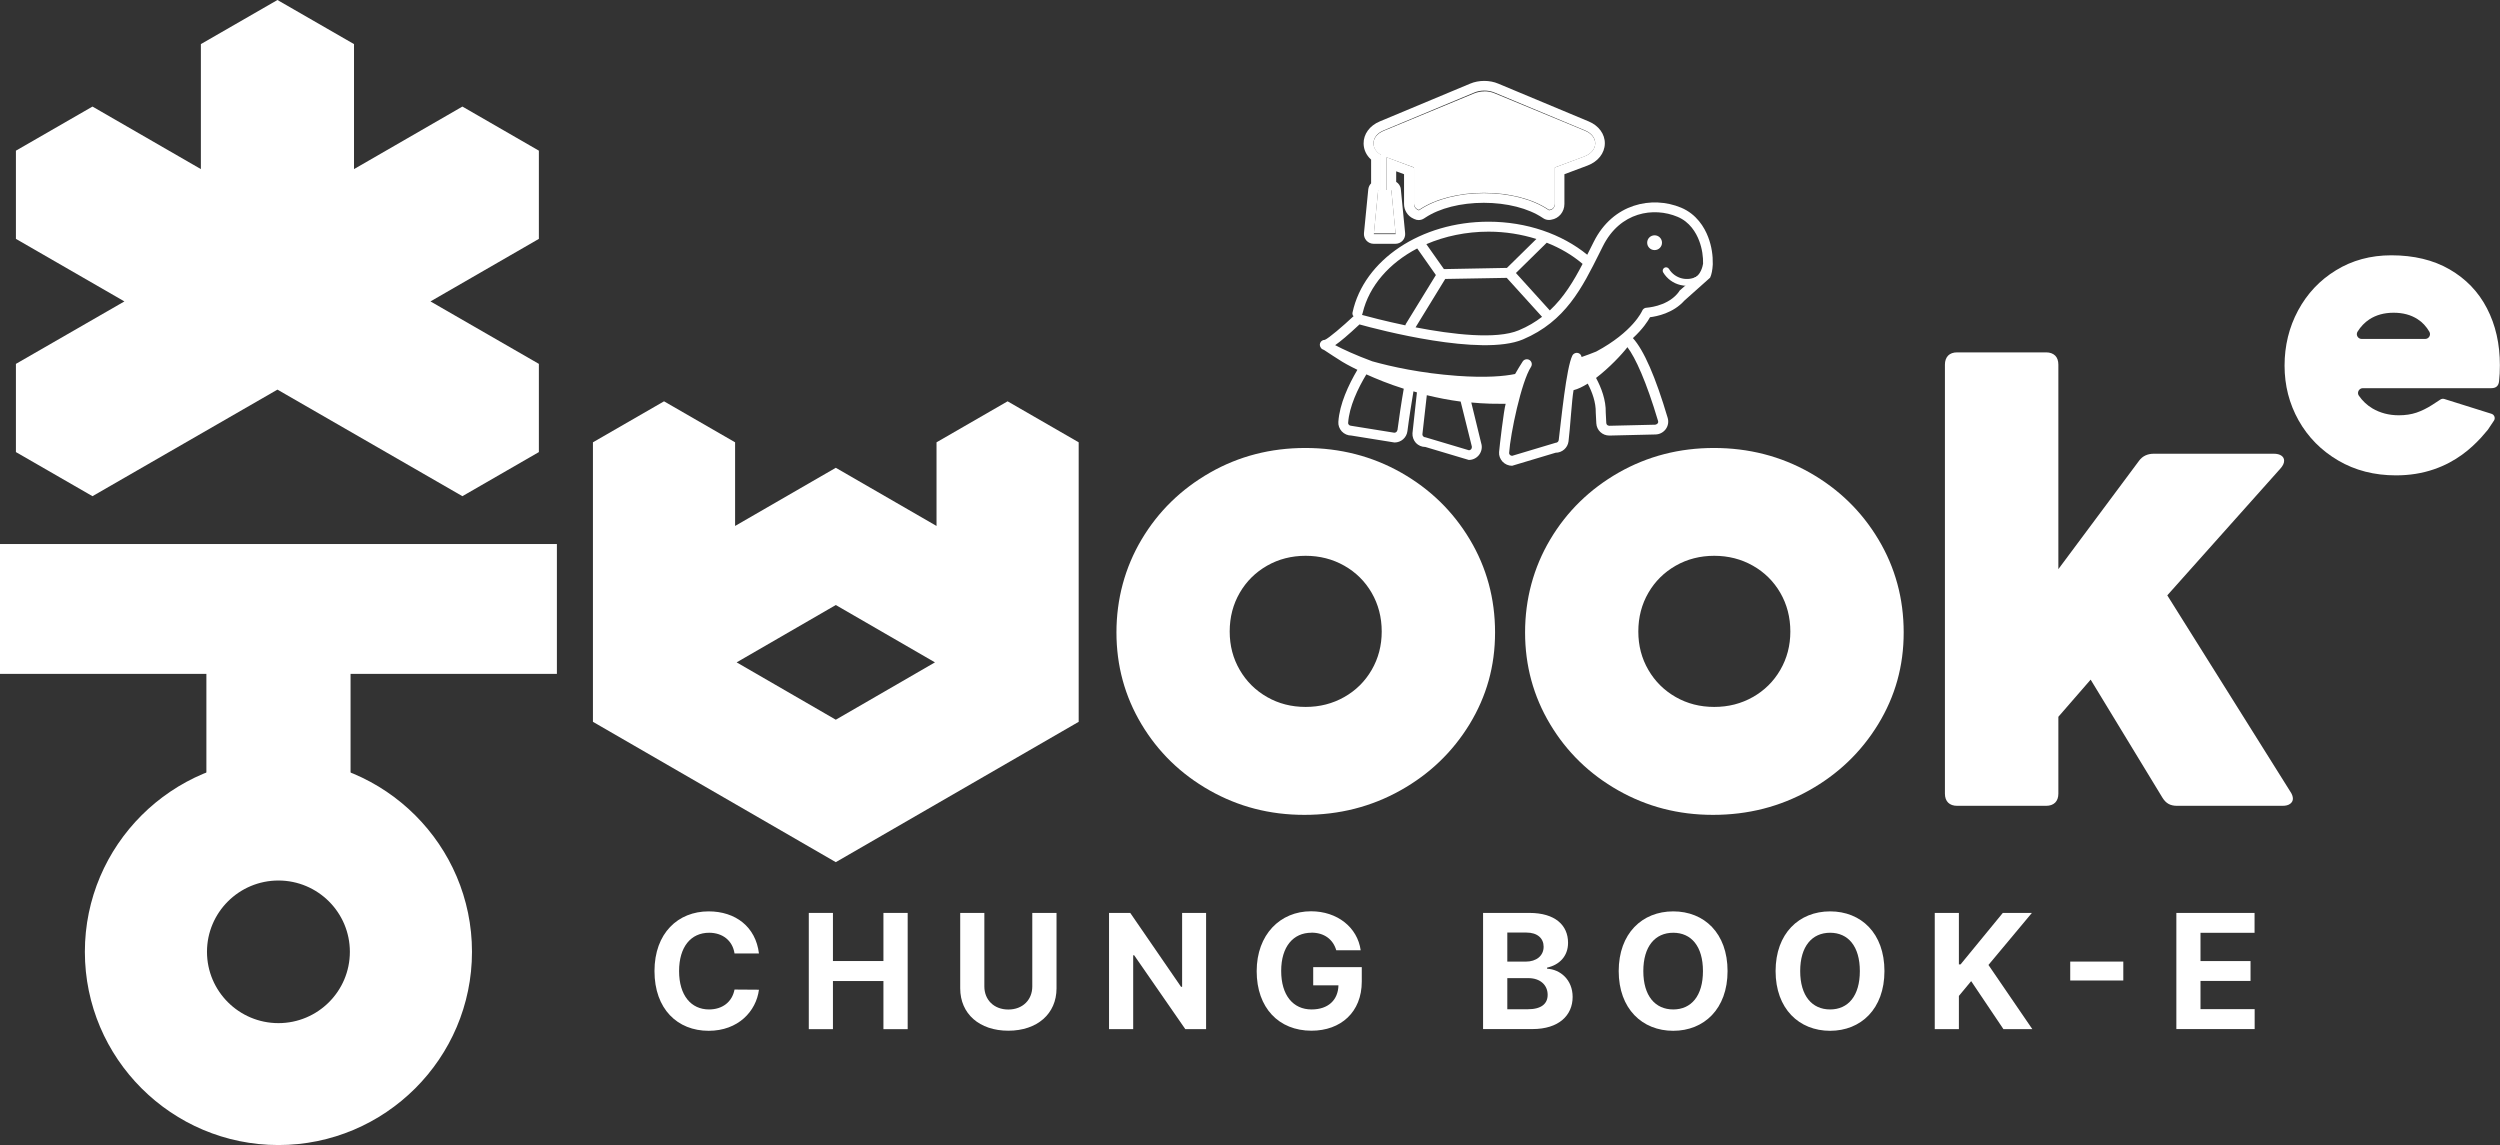 <svg width="131" height="60" viewBox="0 0 131 60" fill="none" xmlns="http://www.w3.org/2000/svg">
<rect x="0" y="0" width="131" height="60" fill="#333333" stroke="none"/>
<g clip-path="url(#clip0_366_13945)">
<path d="M28.237 7.895L24.23 5.584L18.55 8.861V2.311L14.538 0L10.526 2.311V8.861L4.846 5.584L0.834 7.895V12.517L6.519 15.794L0.834 19.067V23.689L4.846 26L14.538 20.416L24.23 26L28.237 23.689V19.067L22.557 15.794L28.237 12.517V7.895Z" fill="white"/>
<path d="M29.181 28.507H0V35.311H29.181V28.507Z" fill="white"/>
<path d="M18.369 29.766H10.815V41.593H18.369V29.766Z" fill="white"/>
<path d="M14.59 60C8.996 60 4.447 55.459 4.447 49.875C4.447 44.292 9.001 39.751 14.59 39.751C20.179 39.751 24.732 44.292 24.732 49.875C24.732 55.459 20.179 60 14.59 60ZM14.59 46.139C12.524 46.139 10.846 47.813 10.846 49.875C10.846 51.938 12.524 53.612 14.59 53.612C16.656 53.612 18.333 51.938 18.333 49.875C18.333 47.813 16.656 46.139 14.59 46.139Z" fill="white"/>
<path d="M63.382 41.416C61.872 40.56 60.683 39.402 59.81 37.943C58.938 36.483 58.502 34.88 58.502 33.139C58.502 31.397 58.943 29.742 59.82 28.268C60.697 26.794 61.896 25.627 63.406 24.765C64.915 23.904 66.583 23.474 68.4 23.474C70.217 23.474 71.899 23.904 73.419 24.765C74.938 25.627 76.136 26.794 77.018 28.268C77.9 29.742 78.341 31.368 78.341 33.139C78.341 34.909 77.895 36.483 77.009 37.943C76.117 39.402 74.914 40.56 73.385 41.416C71.856 42.273 70.178 42.699 68.352 42.699C66.526 42.699 64.887 42.268 63.382 41.416ZM70.437 36.526C71.046 36.182 71.525 35.708 71.875 35.105C72.225 34.502 72.402 33.833 72.402 33.091C72.402 32.349 72.225 31.665 71.875 31.062C71.525 30.459 71.046 29.986 70.437 29.641C69.828 29.297 69.153 29.124 68.414 29.124C67.676 29.124 67 29.297 66.397 29.641C65.793 29.986 65.313 30.459 64.963 31.062C64.613 31.665 64.436 32.34 64.436 33.091C64.436 33.842 64.613 34.502 64.963 35.105C65.313 35.708 65.793 36.182 66.397 36.526C67 36.871 67.671 37.043 68.414 37.043C69.157 37.043 69.828 36.871 70.437 36.526Z" fill="white"/>
<path d="M84.794 41.416C83.284 40.56 82.095 39.402 81.223 37.943C80.35 36.483 79.914 34.88 79.914 33.139C79.914 31.397 80.355 29.742 81.232 28.268C82.109 26.794 83.308 25.627 84.818 24.765C86.332 23.904 87.996 23.474 89.812 23.474C91.629 23.474 93.311 23.904 94.831 24.765C96.35 25.627 97.549 26.794 98.43 28.268C99.312 29.742 99.753 31.368 99.753 33.139C99.753 34.909 99.308 36.483 98.421 37.943C97.529 39.402 96.326 40.56 94.797 41.416C93.268 42.273 91.591 42.699 89.764 42.699C87.938 42.699 86.299 42.268 84.794 41.416ZM91.849 36.526C92.458 36.182 92.937 35.708 93.287 35.105C93.637 34.502 93.814 33.833 93.814 33.091C93.814 32.349 93.637 31.665 93.287 31.062C92.937 30.459 92.458 29.986 91.849 29.641C91.241 29.297 90.565 29.124 89.826 29.124C89.088 29.124 88.412 29.297 87.809 29.641C87.205 29.986 86.725 30.459 86.375 31.062C86.025 31.665 85.848 32.34 85.848 33.091C85.848 33.842 86.025 34.502 86.375 35.105C86.725 35.708 87.205 36.182 87.809 36.526C88.412 36.871 89.084 37.043 89.826 37.043C90.57 37.043 91.241 36.871 91.849 36.526Z" fill="white"/>
<path d="M120.148 41.847C120.148 41.957 120.1 42.048 120.004 42.12C119.908 42.192 119.774 42.225 119.601 42.225H114.075C113.902 42.225 113.753 42.192 113.634 42.125C113.509 42.058 113.404 41.948 113.312 41.799L109.55 35.613L107.858 37.56V41.589C107.858 41.79 107.8 41.948 107.69 42.058C107.575 42.168 107.422 42.225 107.215 42.225H102.556C102.35 42.225 102.197 42.168 102.082 42.058C101.972 41.948 101.914 41.79 101.914 41.589V19.105C101.914 18.904 101.972 18.747 102.082 18.632C102.192 18.522 102.35 18.464 102.556 18.464H107.215C107.417 18.464 107.575 18.522 107.69 18.632C107.8 18.742 107.858 18.9 107.858 19.105V29.823L112.09 24.139C112.272 23.895 112.531 23.775 112.867 23.775H119.141C119.314 23.775 119.448 23.809 119.544 23.876C119.64 23.943 119.688 24.029 119.688 24.144C119.688 24.278 119.62 24.412 119.491 24.555L113.566 31.196L120.009 41.474C120.1 41.608 120.148 41.732 120.148 41.857V41.847Z" fill="white"/>
<path d="M127.874 20.938C127.936 20.895 128.018 20.885 128.09 20.909L130.558 21.684C130.702 21.732 130.769 21.899 130.688 22.033L130.362 22.521C130.362 22.521 130.026 22.914 130.016 22.923C129.47 23.517 128.698 24.196 127.534 24.593C126.92 24.804 126.259 24.909 125.549 24.909C124.418 24.909 123.407 24.651 122.52 24.129C121.633 23.608 120.943 22.909 120.449 22.033C119.955 21.153 119.711 20.196 119.711 19.158C119.711 18.12 119.946 17.148 120.42 16.268C120.895 15.387 121.552 14.684 122.405 14.163C123.253 13.641 124.221 13.378 125.305 13.378C126.484 13.378 127.505 13.622 128.358 14.115C129.211 14.608 129.868 15.287 130.318 16.158C130.769 17.029 130.994 18.019 130.994 19.139C130.994 19.45 130.98 19.727 130.951 19.976C130.927 20.22 130.793 20.34 130.549 20.34H123.814C123.613 20.34 123.488 20.569 123.603 20.732C123.795 21.009 124.034 21.234 124.317 21.402C124.725 21.641 125.185 21.761 125.698 21.761C126.043 21.761 126.354 21.713 126.623 21.622C126.891 21.531 127.164 21.397 127.442 21.22L127.874 20.938ZM126.685 16.727C126.33 16.497 125.913 16.387 125.425 16.387C124.936 16.387 124.514 16.502 124.159 16.732C123.91 16.895 123.704 17.11 123.536 17.378C123.431 17.545 123.555 17.761 123.752 17.761H127.078C127.275 17.761 127.395 17.55 127.299 17.383C127.136 17.105 126.934 16.885 126.685 16.727Z" fill="white"/>
<path d="M38.519 27.56V23.177L34.795 21.029L31.07 23.177V37.823L43.796 45.177L56.523 37.823V23.177L52.798 21.029L49.074 23.177V27.56L43.796 24.512L38.519 27.56ZM48.992 34.708L43.796 37.713L38.6 34.708L43.796 31.703L48.992 34.708Z" fill="white"/>
<path d="M37.161 48.876C36.207 48.876 35.584 49.608 35.584 50.885C35.584 52.163 36.217 52.895 37.152 52.895C37.852 52.895 38.364 52.507 38.489 51.852L39.769 51.861C39.625 52.99 38.681 54.014 37.133 54.014C35.498 54.014 34.295 52.871 34.295 50.885C34.295 48.899 35.527 47.756 37.133 47.756C38.542 47.756 39.601 48.565 39.769 49.962H38.489C38.388 49.287 37.866 48.876 37.157 48.876H37.161Z" fill="white"/>
<path d="M42.381 47.837H43.646V50.358H46.292V47.837H47.562V53.928H46.292V51.406H43.646V53.928H42.381V47.837Z" fill="white"/>
<path d="M55.362 47.837V51.789C55.362 53.124 54.35 54.009 52.836 54.009C51.321 54.009 50.315 53.124 50.315 51.789V47.837H51.58V51.689C51.58 52.387 52.078 52.899 52.836 52.899C53.593 52.899 54.092 52.387 54.092 51.689V47.837H55.362Z" fill="white"/>
<path d="M63.209 53.928H62.111L59.431 50.057H59.379V53.928H58.113V47.837H59.225L61.886 51.708H61.943V47.837H63.199V53.928H63.209Z" fill="white"/>
<path d="M68.716 48.875C67.772 48.875 67.134 49.598 67.134 50.875C67.134 52.153 67.757 52.895 68.726 52.895C69.598 52.895 70.116 52.402 70.135 51.631H68.812V50.679H71.357V51.435C71.357 53.033 70.259 54.009 68.721 54.009C67.01 54.009 65.85 52.813 65.85 50.89C65.85 48.966 67.086 47.751 68.697 47.751C70.073 47.751 71.132 48.593 71.3 49.794H70.02C69.852 49.22 69.387 48.871 68.721 48.871L68.716 48.875Z" fill="white"/>
<path d="M77.718 47.837H80.143C81.49 47.837 82.166 48.483 82.166 49.402C82.166 50.115 81.701 50.565 81.068 50.703V50.761C81.758 50.794 82.406 51.34 82.406 52.239C82.406 53.206 81.682 53.923 80.301 53.923H77.713V47.833L77.718 47.837ZM80.886 49.608C80.886 49.172 80.565 48.866 79.985 48.866H78.983V50.388H79.961C80.493 50.388 80.886 50.091 80.886 49.608ZM81.097 52.129C81.097 51.617 80.709 51.254 80.086 51.254H78.983V52.885H80.052C80.785 52.885 81.097 52.584 81.097 52.129Z" fill="white"/>
<path d="M87.677 54.014C86.052 54.014 84.82 52.861 84.82 50.885C84.82 48.909 86.052 47.756 87.677 47.756C89.302 47.756 90.524 48.899 90.524 50.885C90.524 52.871 89.288 54.014 87.677 54.014ZM87.677 48.876C86.733 48.876 86.11 49.584 86.11 50.885C86.11 52.187 86.733 52.895 87.677 52.895C88.621 52.895 89.235 52.187 89.235 50.885C89.235 49.584 88.621 48.876 87.677 48.876Z" fill="white"/>
<path d="M95.898 54.014C94.273 54.014 93.041 52.861 93.041 50.885C93.041 48.909 94.273 47.756 95.898 47.756C97.523 47.756 98.745 48.899 98.745 50.885C98.745 52.871 97.508 54.014 95.898 54.014ZM95.898 48.876C94.954 48.876 94.33 49.584 94.33 50.885C94.33 52.187 94.954 52.895 95.898 52.895C96.842 52.895 97.456 52.187 97.456 50.885C97.456 49.584 96.842 48.876 95.898 48.876Z" fill="white"/>
<path d="M101.381 47.837H102.646V50.535H102.733L104.947 47.837H106.471L104.195 50.564L106.495 53.928H104.981L103.289 51.411L102.646 52.186V53.928H101.381V47.837Z" fill="white"/>
<path d="M111.261 51.378H108.48V50.387H111.261V51.378Z" fill="white"/>
<path d="M114.046 47.837H118.139V48.88H115.306V50.359H117.928V51.402H115.306V52.88H118.144V53.923H114.041V47.833L114.046 47.837Z" fill="white"/>
<path d="M77.775 4.785C77.962 4.785 78.149 4.818 78.317 4.89L83.058 6.852C83.393 6.99 83.594 7.244 83.59 7.526C83.585 7.818 83.369 8.067 83.019 8.201L81.476 8.775V10.67C81.476 10.832 81.37 10.966 81.222 10.986L81.169 10.995L81.121 10.966C80.297 10.416 79.074 10.105 77.761 10.105C76.448 10.105 75.24 10.416 74.415 10.957L74.348 11L74.276 10.966C74.166 10.914 74.094 10.799 74.094 10.67V8.775L72.656 8.244V9.957H72.906L73.131 12.23H71.99L72.215 9.957H72.364V8.12C72.119 7.981 71.976 7.77 71.971 7.531C71.966 7.249 72.162 6.995 72.503 6.856L77.243 4.895C77.411 4.828 77.598 4.789 77.78 4.789" fill="white"/>
<path d="M77.776 4.746C77.963 4.746 78.15 4.78 78.317 4.852L83.058 6.833C83.393 6.971 83.595 7.23 83.59 7.517C83.585 7.809 83.369 8.067 83.019 8.196L81.476 8.775V10.689C81.476 10.852 81.371 10.986 81.222 11.01L81.169 11.019L81.121 10.991C80.297 10.435 79.075 10.12 77.761 10.12C76.448 10.12 75.24 10.435 74.416 10.981L74.349 11.024L74.277 10.991C74.166 10.938 74.094 10.823 74.094 10.694V8.78L72.656 8.239V9.971H72.906L73.131 12.268H71.99L72.216 9.971H72.364V8.11C72.12 7.967 71.976 7.756 71.971 7.517C71.966 7.23 72.163 6.971 72.503 6.833L77.244 4.852C77.411 4.78 77.598 4.746 77.78 4.746M77.776 4.239C77.517 4.239 77.263 4.287 77.037 4.383L72.297 6.364C71.77 6.584 71.444 7.029 71.453 7.526C71.458 7.847 71.597 8.139 71.846 8.364V9.608C71.765 9.689 71.712 9.799 71.698 9.919L71.472 12.215C71.458 12.359 71.506 12.502 71.602 12.608C71.698 12.713 71.837 12.775 71.981 12.775H73.121C73.265 12.775 73.404 12.713 73.5 12.608C73.596 12.502 73.644 12.359 73.629 12.215L73.404 9.919C73.39 9.751 73.294 9.612 73.16 9.531V8.976L73.572 9.129V10.689C73.572 11.019 73.759 11.316 74.051 11.45L74.123 11.483C74.19 11.517 74.267 11.531 74.339 11.531C74.439 11.531 74.535 11.502 74.622 11.445L74.689 11.402C75.432 10.909 76.544 10.627 77.752 10.627C78.96 10.627 80.086 10.914 80.829 11.412L80.872 11.44C80.958 11.498 81.059 11.526 81.16 11.526C81.184 11.526 81.212 11.526 81.236 11.522L81.289 11.512C81.687 11.45 81.975 11.101 81.975 10.689V9.129L83.187 8.675C83.734 8.469 84.084 8.029 84.093 7.526C84.103 7.029 83.777 6.584 83.25 6.364L78.509 4.383C78.284 4.287 78.03 4.239 77.771 4.239H77.776Z" fill="white"/>
<path d="M80.662 8.483C79.943 8 78.888 7.723 77.767 7.723C76.645 7.723 75.6 7.995 74.886 8.474C74.771 8.55 74.733 8.713 74.809 8.833C74.857 8.909 74.939 8.957 75.025 8.957C75.073 8.957 75.121 8.943 75.164 8.914C75.802 8.488 76.751 8.249 77.767 8.249C78.783 8.249 79.746 8.493 80.379 8.924C80.422 8.952 80.47 8.967 80.518 8.967C80.605 8.967 80.686 8.919 80.734 8.842C80.806 8.723 80.772 8.56 80.657 8.483H80.662Z" fill="white"/>
<path d="M86.701 13.105C86.485 13.105 86.312 12.933 86.312 12.718C86.312 12.502 86.485 12.33 86.701 12.33C86.916 12.33 87.089 12.502 87.089 12.718C87.089 12.933 86.916 13.105 86.701 13.105Z" fill="white"/>
<path d="M89.61 14.55C89.687 14.388 89.734 14.144 89.749 13.861C89.749 13.852 89.749 13.842 89.749 13.837C89.749 13.833 89.749 13.823 89.749 13.818C89.758 13.407 89.696 12.914 89.509 12.426C89.313 11.909 88.9 11.22 88.086 10.88C86.571 10.249 84.515 10.66 83.513 12.67L83.34 13.014C83.283 13.124 83.23 13.235 83.172 13.349C81.84 12.263 79.995 11.617 77.996 11.617C74.463 11.617 71.467 13.617 70.873 16.373C70.859 16.431 70.873 16.498 70.897 16.55H70.945C70.355 17.105 69.622 17.727 69.421 17.809C69.334 17.809 69.253 17.852 69.205 17.919C69.143 18.005 69.143 18.125 69.205 18.211C69.234 18.254 69.243 18.287 69.382 18.34C69.464 18.402 70.264 18.914 70.336 18.957C70.374 18.981 70.653 19.148 71.127 19.378C70.662 20.168 70.192 21.168 70.13 22.105C70.116 22.287 70.183 22.464 70.307 22.603C70.437 22.742 70.619 22.823 70.811 22.823L73.073 23.187C73.418 23.187 73.706 22.933 73.749 22.593C73.83 21.947 73.979 21.005 74.065 20.507C74.128 20.526 74.185 20.541 74.247 20.56L74.013 22.703C74.003 22.89 74.07 23.072 74.195 23.211C74.324 23.345 74.501 23.421 74.688 23.421L76.965 24.101C77.167 24.101 77.353 24.014 77.483 23.861C77.612 23.708 77.67 23.507 77.636 23.311L77.095 21.091C77.421 21.12 77.751 21.144 78.087 21.153C78.259 21.153 78.422 21.158 78.576 21.158C78.619 21.158 78.859 21.158 78.897 21.158C78.801 21.474 78.576 23.378 78.552 23.689C78.537 23.871 78.605 24.048 78.729 24.187C78.859 24.325 79.041 24.407 79.233 24.407L81.514 23.723C81.854 23.723 82.147 23.469 82.19 23.129C82.276 22.455 82.362 20.952 82.454 20.445C82.684 20.388 82.938 20.263 83.197 20.101C83.431 20.546 83.628 21.081 83.618 21.622L83.647 22.182C83.666 22.546 83.963 22.823 84.328 22.823H84.347L86.748 22.766C86.964 22.761 87.156 22.66 87.285 22.488C87.41 22.316 87.448 22.101 87.386 21.895C86.748 19.742 86.135 18.345 85.564 17.718C86.082 17.239 86.346 16.833 86.461 16.622C86.815 16.579 87.673 16.412 88.263 15.751M81.207 16.263L79.434 14.306L81.049 12.718C81.754 12.995 82.391 13.368 82.928 13.828C82.458 14.732 81.945 15.584 81.203 16.273L81.207 16.263ZM80.809 16.598C80.455 16.871 80.057 17.11 79.587 17.306C78.413 17.804 76.079 17.522 74.176 17.153L75.724 14.627C75.724 14.627 75.724 14.622 75.724 14.617L78.954 14.56L80.805 16.603L80.809 16.598ZM80.507 12.522L78.964 14.038L75.662 14.101L74.741 12.794C75.709 12.378 76.821 12.139 78.001 12.139C78.882 12.139 79.726 12.278 80.507 12.522ZM74.262 13.019L75.24 14.412L73.663 16.981C73.663 16.981 73.644 17.024 73.639 17.048C72.57 16.823 71.702 16.593 71.371 16.503C71.386 16.459 71.405 16.397 71.405 16.392C71.745 14.971 72.805 13.78 74.262 13.019ZM73.222 22.536C73.212 22.613 73.145 22.675 73.064 22.675L70.801 22.311C70.753 22.311 70.71 22.292 70.681 22.258C70.662 22.239 70.638 22.201 70.643 22.153C70.7 21.306 71.151 20.359 71.597 19.617C72.119 19.852 72.781 20.125 73.557 20.369C73.442 21.01 73.289 22.048 73.227 22.541L73.222 22.536ZM77.123 23.407C77.133 23.469 77.104 23.517 77.09 23.536C77.071 23.555 77.032 23.593 76.97 23.593L74.693 22.914C74.631 22.914 74.593 22.88 74.578 22.866C74.559 22.847 74.53 22.809 74.535 22.747L74.765 20.708C75.321 20.842 75.915 20.962 76.539 21.043L77.128 23.412L77.123 23.407ZM86.859 22.187C86.859 22.187 86.801 22.249 86.734 22.254L84.332 22.311C84.232 22.306 84.174 22.249 84.169 22.163L84.141 21.622C84.155 20.962 83.911 20.321 83.633 19.804C84.328 19.273 84.989 18.569 85.277 18.192C85.694 18.737 86.269 19.995 86.882 22.058C86.902 22.12 86.878 22.172 86.859 22.192V22.187ZM88.014 15.225C87.985 15.278 87.937 15.34 87.875 15.412C87.28 16.077 86.288 16.12 86.279 16.125C86.178 16.125 86.087 16.192 86.049 16.287C86.044 16.302 85.569 17.388 83.642 18.421C83.398 18.522 83.134 18.617 82.875 18.708C82.861 18.627 82.818 18.555 82.741 18.517C82.617 18.455 82.458 18.503 82.391 18.632C82.075 19.263 81.806 22.014 81.677 23.062C81.667 23.139 81.6 23.201 81.519 23.201L79.237 23.885C79.189 23.885 79.146 23.866 79.117 23.833C79.098 23.814 79.074 23.775 79.079 23.727C79.146 22.723 79.717 20 80.225 19.225C80.301 19.105 80.268 18.943 80.148 18.866C80.028 18.79 79.865 18.823 79.788 18.943C79.659 19.144 79.525 19.364 79.391 19.598C78.83 19.713 77.885 19.804 76.352 19.694C74.454 19.555 72.915 19.215 71.908 18.933C71.041 18.613 70.36 18.297 69.962 18.086C70.231 17.9 70.629 17.569 71.237 17C72.215 17.273 77.636 18.703 79.803 17.785C82.032 16.837 82.899 15.091 83.82 13.244L83.992 12.9C84.893 11.096 86.652 10.837 87.899 11.359C88.546 11.627 88.872 12.187 89.035 12.613C89.198 13.038 89.25 13.479 89.241 13.818C89.222 13.947 89.116 14.426 88.766 14.565" fill="white"/>
<path d="M88.398 14.971C88.662 14.971 88.92 14.899 89.15 14.761C89.232 14.708 89.261 14.603 89.208 14.517C89.155 14.435 89.05 14.407 88.963 14.459C88.446 14.775 87.765 14.608 87.454 14.091C87.401 14.009 87.296 13.981 87.209 14.033C87.128 14.086 87.099 14.191 87.152 14.277C87.353 14.608 87.674 14.842 88.048 14.933C88.163 14.962 88.278 14.976 88.398 14.976V14.971Z" fill="white"/>
</g>
<defs>
<clipPath id="clip0_366_13945">
<rect width="131" height="60" fill="white"/>
</clipPath>
</defs>
</svg>
